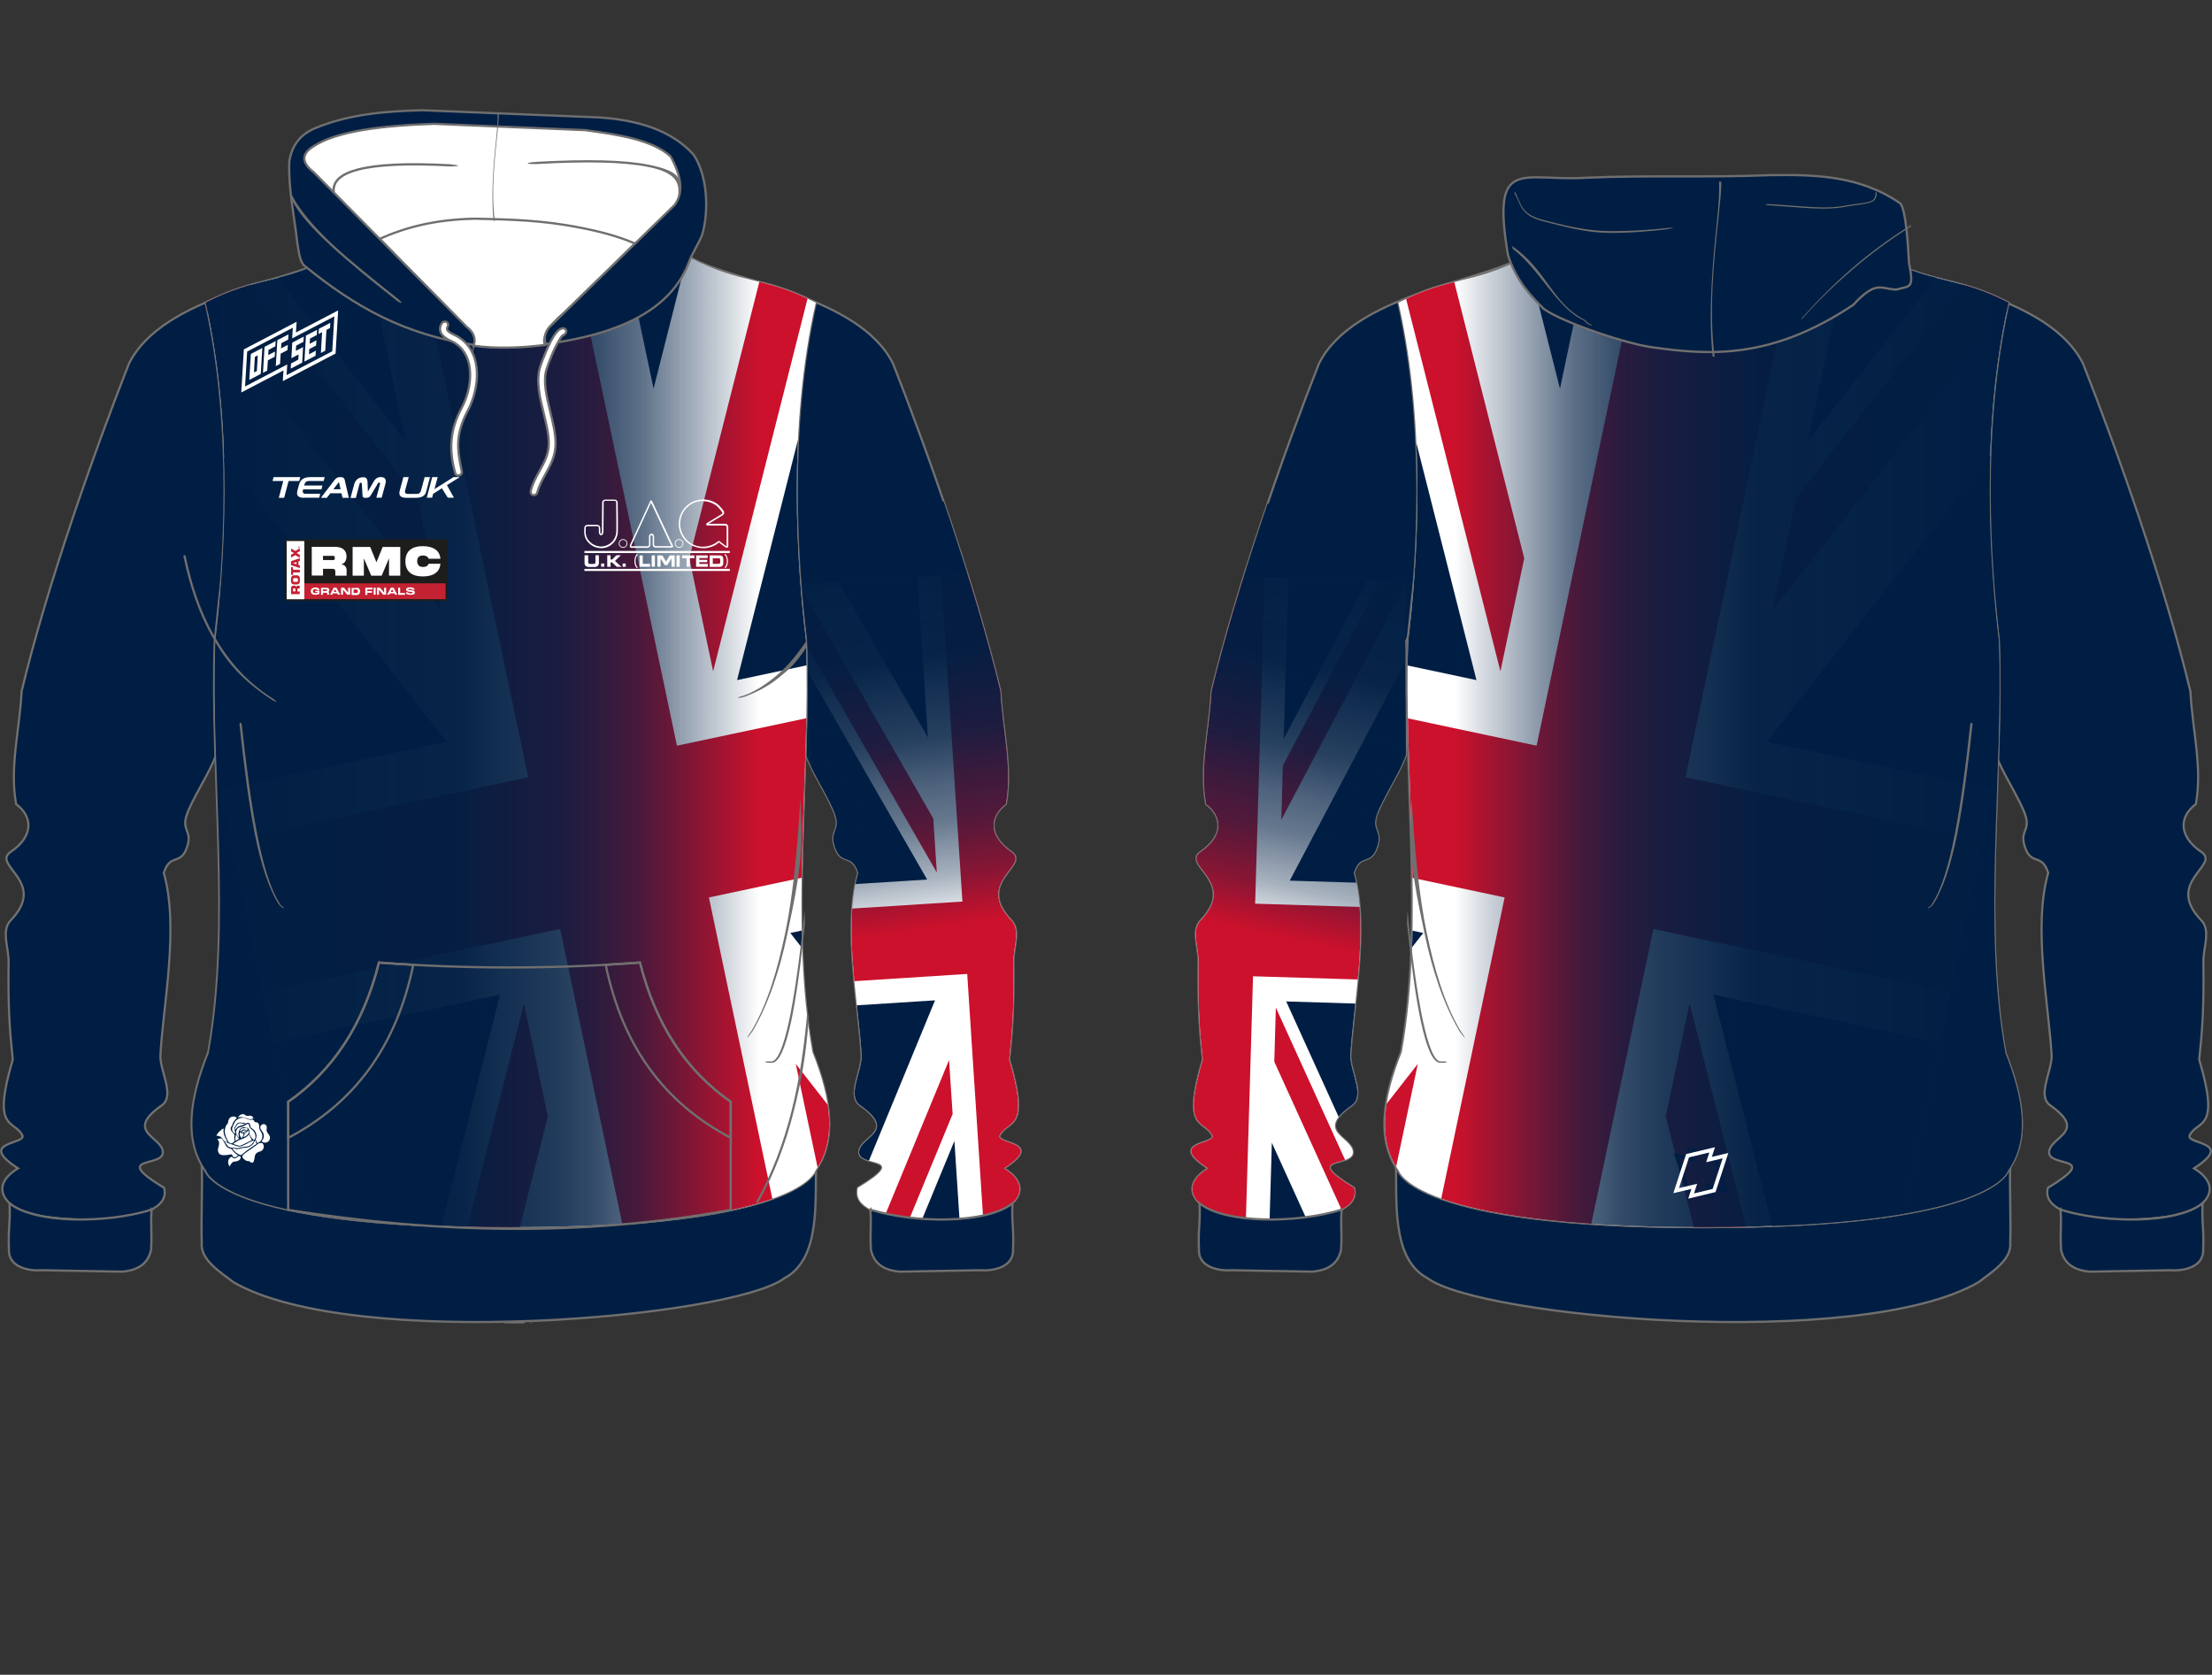 <svg viewBox="0 0 198.67 150.41" xmlns:xlink="http://www.w3.org/1999/xlink" xmlns="http://www.w3.org/2000/svg" id="Layer_1"><rect x="0" y="0" width="198.67" height="150.41" fill="#333333" stroke="none"/><defs><style>.cls-1,.cls-2,.cls-3,.cls-4,.cls-5,.cls-6,.cls-7{fill:none;}.cls-8,.cls-9,.cls-10,.cls-11{fill:#001e43;}.cls-12,.cls-9,.cls-4,.cls-10,.cls-13,.cls-11,.cls-14{fill-rule:evenodd;}.cls-12,.cls-15{fill:#706f6f;}.cls-9,.cls-2,.cls-3,.cls-4,.cls-5,.cls-10,.cls-13,.cls-7,.cls-16,.cls-14{stroke:#706f6f;}.cls-9,.cls-4,.cls-10,.cls-13,.cls-14{stroke-width:.2px;}.cls-9,.cls-4,.cls-13,.cls-11{stroke-miterlimit:22.93;}.cls-2{stroke-dasharray:.18 .18;}.cls-2,.cls-3,.cls-5,.cls-7,.cls-16{stroke-linejoin:round;}.cls-2,.cls-7{stroke-width:.09px;}.cls-17{fill:#c42133;}.cls-3,.cls-5{stroke-width:.71px;}.cls-18{fill:url(#linear-gradient-2);}.cls-19{fill:url(#linear-gradient);}.cls-20{fill:#1d1d1b;}.cls-21{clip-path:url(#clippath-1);}.cls-22{clip-path:url(#clippath-3);}.cls-23{clip-path:url(#clippath-2);}.cls-5{stroke-dasharray:.36 .18;}.cls-10,.cls-14{stroke-miterlimit:2.61;}.cls-24,.cls-13,.cls-16,.cls-14{fill:#fff;}.cls-6{clip-rule:evenodd;}.cls-11{stroke:#727271;stroke-width:.19px;}.cls-16{stroke-linecap:round;stroke-width:.18px;}.cls-25{fill:url(#Sfumatura_senza_nome_2);}.cls-26{clip-path:url(#clippath);}.cls-27{fill:#cc112c;}.cls-28{fill:url(#Sfumatura_senza_nome_2-2);}</style><clipPath id="clippath"><path d="M136.62,23.16c-3.72,2.13-15.09,3.36-18.16,9.5-3.12,7.93-7.36,19.92-9.64,29.43-.16,3.38-1.1,6.81-.49,10.13,1.45,1.07,1.65,2.83-.49,4.29-1.77,1.21,3.37,2.67-.01,6.16-.88.91-.12,2.54-.18,3.81-.05,4.27.11,6.11.38,8.68-1.93,6.48.11,5.36.85,6.79.44.86-4.18.53-.38,2.98-2.86,1.73-.83,3.73,1.34,4.1,1.78.68,12.7,1.24,11.78-2.35-4.86-2.94-.07-1.8-.11-3.2-.04-1.4-3.53-1.8-.11-4.2,1.2-.84-.08-2.93-.12-4.4.22-4.43,1.72-11.59.31-16.48.59-1.87,1.54-.55,2.12-2.42.43-1.37-.51-1.37-.08-2.73.43-1.37,2.22-4.09,2.65-5.46-.02-3.41-.04-6.82-.06-10.23,2.44-6.23,6.65-24.82,12.08-31.48-.86-.82-1.48-2.48-1.67-2.95Z" class="cls-6"></path></clipPath><linearGradient gradientUnits="userSpaceOnUse" gradientTransform="translate(781.75 -247.05)" y2="293.18" x2="-665.75" y1="331.02" x1="-665.75" id="Sfumatura_senza_nome_2"><stop stop-opacity="0" stop-color="#001e43" offset="0"></stop><stop stop-opacity=".34" stop-color="#001e43" offset=".12"></stop><stop stop-opacity=".6" stop-color="#001e43" offset=".25"></stop><stop stop-opacity=".7" stop-color="#001e43" offset=".34"></stop><stop stop-opacity=".85" stop-color="#001e43" offset=".45"></stop><stop stop-opacity=".97" stop-color="#001e43" offset=".64"></stop><stop stop-color="#001e43" offset="1"></stop></linearGradient><clipPath id="clippath-1"><path d="M62.05,23.16c3.72,2.13,15.09,3.36,18.16,9.5,3.12,7.93,7.36,19.92,9.64,29.43.16,3.38,1.1,6.81.49,10.13-1.45,1.07-1.65,2.83.49,4.29,1.77,1.21-3.37,2.67.01,6.16.88.91.12,2.54.18,3.81.05,4.27-.11,6.11-.38,8.68,1.93,6.48-.11,5.36-.85,6.79-.44.86,4.18.53.38,2.98,2.86,1.73.83,3.73-1.34,4.1-1.78.68-12.7,1.24-11.78-2.35,4.86-2.94.07-1.8.11-3.2.04-1.4,3.53-1.8.11-4.2-1.2-.84.08-2.93.12-4.4-.22-4.43-1.72-11.59-.31-16.48-.59-1.87-1.54-.55-2.12-2.42-.43-1.37.51-1.37.08-2.73-.43-1.37-2.22-4.09-2.65-5.46.02-3.41.04-6.82.06-10.23-2.44-6.23-6.65-24.82-12.08-31.48.86-.82,1.48-2.48,1.67-2.95Z" class="cls-6"></path></clipPath><linearGradient xlink:href="#Sfumatura_senza_nome_2" gradientTransform="translate(-2204.77 -93.84) scale(1 -1)" y2="-177.13" x2="2288.14" y1="-139.29" x1="2288.14" id="Sfumatura_senza_nome_2-2"></linearGradient><clipPath id="clippath-2"><path d="M180.1,94.49c-2.08-11.51-.15-25.04-.58-36.94-.81-6.77-1.68-19.1.88-30.37-4.69-2.4-6.58-1.61-11.27-4.01-7.81,0-13.47-.25-16.13-.36-2.66.11-8.32.36-16.13.36-4.69,2.4-6.58,1.61-11.27,4.01,2.56,11.28,1.7,23.6.88,30.37-.42,11.9,1.5,25.43-.58,36.94-1.67,4.17-2.21,7.9-.27,10.64,0,0,1.29,5.08,27.36,5.08s27.36-5.08,27.36-5.08c1.95-2.75,1.4-6.47-.27-10.64Z" class="cls-6"></path></clipPath><linearGradient gradientUnits="userSpaceOnUse" gradientTransform="translate(213.72)" y2="73.35" x2="-29.55" y1="73.35" x1="-83.08" id="linear-gradient"><stop stop-opacity="0" stop-color="#001e43" offset="0"></stop><stop stop-opacity=".2" stop-color="#001e43" offset=".06"></stop><stop stop-opacity=".64" stop-color="#001e43" offset=".2"></stop><stop stop-opacity=".8" stop-color="#001e43" offset=".28"></stop><stop stop-opacity=".87" stop-color="#001e43" offset=".34"></stop><stop stop-opacity=".97" stop-color="#001e43" offset=".5"></stop><stop stop-color="#001e43" offset=".93"></stop></linearGradient><clipPath id="clippath-3"><path d="M18.77,94.49c2.08-11.51.15-25.04.58-36.94.81-6.77,1.68-19.1-.88-30.37,4.69-2.4,6.58-1.61,11.27-4.01,7.81,0,13.47-.25,16.13-.36,2.66.11,8.32.36,16.13.36,4.69,2.4,6.58,1.61,11.27,4.01-2.56,11.28-1.7,23.6-.88,30.37.42,11.9-1.5,25.43.58,36.94,1.67,4.17,2.21,7.9.27,10.64,0,0-1.29,5.08-27.36,5.08s-27.36-5.08-27.36-5.08c-1.95-2.75-1.4-6.47.27-10.64Z" class="cls-6"></path></clipPath><linearGradient xlink:href="#linear-gradient" gradientTransform="translate(-2193.19 146.69) scale(1 -1)" y2="73.35" x2="2261.36" y1="73.35" x1="2207.82" id="linear-gradient-2"></linearGradient></defs><rect transform="translate(92.4 149.87) rotate(-180)" height="87.66" width="1.66" y="31.1" x="45.37" class="cls-16"></rect><line y2="118.42" x2="46.18" y1="118.6" x1="46.18" class="cls-3"></line><line y2="31.43" x2="46.18" y1="118.24" x1="46.18" class="cls-5"></line><line y2="31.16" x2="46.18" y1="31.34" x1="46.18" class="cls-3"></line><line y2="118.77" x2="44.76" y1="118.86" x1="44.76" class="cls-7"></line><line y2="31.34" x2="44.76" y1="118.59" x1="44.76" class="cls-2"></line><line y2="31.16" x2="44.76" y1="31.25" x1="44.76" class="cls-7"></line><line y2="118.77" x2="47.69" y1="118.86" x1="47.69" class="cls-7"></line><line y2="31.34" x2="47.69" y1="118.59" x1="47.69" class="cls-2"></line><line y2="31.16" x2="47.69" y1="31.25" x1="47.69" class="cls-7"></line><path d="M45.73,33.26c0-.48-.11-.65-.17-.76-.03-.05-.05-.09-.05-.13,0-.23.33-.71.69-.71h.18c.37,0,.71.48.71.71,0,.04-.02.08-.05.14-.07.12-.18.33-.18.75v.02h-1.12v-.02ZM46.99,32.49c.03-.05.05-.09.05-.12,0-.11-.08-.28-.21-.42-.14-.16-.31-.25-.45-.25h-.18c-.33,0-.64.46-.64.67,0,.04.02.07.05.11.07.11.18.28.18.75h1.02c0-.41.12-.62.19-.75Z" class="cls-24"></path><path d="M45.7,32.52h0s0-.08.02-.1c.01-.01.03-.02.06-.02h1.03s.04,0,.06.02c.02.02.02.05.02.09l-.08,1.43h-1.06s-.06-1.42-.06-1.42ZM46.84,32.52h0s0-.06,0-.07c0,0-.01,0-.02,0h-1.03s-.02,0-.02,0c0,0,0,.03,0,.05l.06,1.39h.96s.07-1.37.07-1.37Z" class="cls-24"></path><path d="M46.02,33.19c-.14-.1-.16-.23-.16-.51v-.02h.86v.02c0,.29-.06.41-.16.51h0s-.53,0-.53,0h0ZM46.68,32.7h-.76c0,.26.02.37.13.45h.49c.09-.09.14-.19.14-.45Z" class="cls-24"></path><path d="M46.01,32.16h0v-.51c0-.11.03-.16.18-.16h.22c.16,0,.18.05.18.16v.5h0s-.05.03-.07.03c-.04,0-.06-.02-.06-.03h0v-.5q0-.06-.05-.06h-.2c-.05,0-.05,0-.05.04v.51s0,0,0,0c0,0-.03.02-.06.03,0,0,0,0,0,0-.02,0-.05,0-.07-.03ZM46.1,31.65c0-.06.03-.08.11-.08h.2c.09,0,.1.04.1.1v.47s.01,0,.02,0c0,0,.01,0,.02,0v-.48c0-.1-.01-.12-.13-.12h-.22c-.12,0-.13.02-.13.12v.48s.02,0,.02,0c0,0,.01,0,.02,0v-.49Z" class="cls-24"></path><path d="M46.07,32.83s.01.01.03.01h.39s.03,0,.03-.01v-.33s-.01-.01-.03-.01h-.39s-.03,0-.03.01v.33Z" class="cls-24"></path><path d="M46.07,32.83v-.33s.01-.02.04-.02h.39s.04,0,.04.02v.33s-.01.02-.04.02h-.39s-.04,0-.04-.02ZM46.1,32.5s-.02,0-.02,0v.33s0,0,.02,0h.39s.02,0,.02,0v-.33s0,0-.02,0h-.39Z" class="cls-24"></path><path d="M46.12,32.67v-.48l.03-.03v-.46s.01-.07.08-.07h.14c.07,0,.07.04.07.09v.44s.03.03.03.03v.48c0,.07,0,.1-.1.1h-.14c-.09,0-.1-.03-.11-.1ZM46.39,32.17v-.46s0-.04,0-.04c0,0,0,0-.02,0h-.14s-.03,0-.03,0h0s0,0,0,.02v.47s-.03.03-.03.03v.47q0,.06.06.06h.14s.05,0,.05-.06v-.47s-.03-.03-.03-.03Z" class="cls-24"></path><path d="M45.89,32.74v-.5s.01-.03.03-.03h.16s.03.01.03.03v.5s-.01.03-.03.03h-.16s-.03-.01-.03-.03ZM46.07,32.25h-.13s0,.48,0,.48h.13s0-.48,0-.48Z" class="cls-24"></path><path d="M45.89,32.74v-.5s.01-.03.03-.03h.16s.03.01.03.03v.5s-.01.03-.03.03h-.16s-.03-.01-.03-.03ZM46.07,32.25h-.13s0,.48,0,.48h.13s0-.48,0-.48Z" class="cls-24"></path><path d="M46.47,32.74v-.5s.01-.03.03-.03h.16s.03.01.03.03v.5s-.01.03-.03.03h-.16s-.03-.01-.03-.03ZM46.65,32.25h-.12v.48s.12,0,.12,0v-.48Z" class="cls-24"></path><path d="M46.9,33.25s-.02-.04-.04-.04h-1.11s-.04.02-.04.05v.02c0,.24-.02.44-.04.62-.06.3-.2.61-.2.84.08.22.51.8.82.79h.04c.32-.01.74-.57.82-.79,0-.23-.14-.54-.2-.84-.02-.18-.05-.38-.04-.63h0Z" class="cls-24"></path><path d="M45.45,34.73h0c0-.15.05-.32.11-.5.03-.11.07-.23.09-.35v-.03c.02-.17.05-.36.04-.59h0s0-.05.02-.06c0,0,.02-.01.04-.01h1.11s.05.02.05.05h0c-.01.23.01.4.03.57,0,.03,0,.05,0,.07.02.12.06.24.1.35.05.18.11.35.11.49h0c-.08.23-.5.79-.83.8h-.04s0,0,0,0c-.32,0-.74-.59-.82-.8ZM46.32,35.51c.32-.01.73-.56.81-.78,0-.14-.05-.3-.11-.48-.03-.12-.07-.24-.1-.35,0-.02,0-.05,0-.07-.02-.17-.04-.34-.03-.56h0s-.01-.04-.03-.04h-1.11s-.02,0-.02,0c0,0-.01.02-.01.03v.02c0,.23-.02.42-.04.59v.03c-.03.12-.06.24-.1.35-.05.18-.11.35-.11.49.09.24.5.78.8.78h0s.04,0,.04,0Z" class="cls-15"></path><path d="M168.93,23.16c3.72,2.13,15.09,3.36,18.16,9.5,3.12,7.93,7.36,19.92,9.64,29.43.16,3.38,1.1,6.81.49,10.13-1.45,1.07-1.65,2.83.49,4.29,1.77,1.21-3.37,2.67.01,6.16.88.91.12,2.54.18,3.81.05,4.27-.11,6.11-.38,8.68,1.93,6.48-.11,5.36-.85,6.79-.44.86,4.18.53.38,2.98,2.86,1.73.83,3.73-1.34,4.1-1.78.68-12.7,1.24-11.78-2.35,4.86-2.94.07-1.8.11-3.2.04-1.4,3.53-1.8.11-4.2-1.2-.84.08-2.93.12-4.4-.22-4.43-1.72-11.59-.31-16.48-.59-1.87-1.54-.55-2.12-2.42-.43-1.37.51-1.37.08-2.73-.43-1.37-2.22-4.09-2.65-5.46.02-3.41.04-6.82.06-10.23-2.44-6.23-6.65-24.82-12.08-31.48.86-.82,1.48-2.48,1.67-2.95Z" class="cls-11"></path><path d="M185.07,108.63c.09,1.83-.05,1.77.04,3.6.33,1.63,1.73,1.89,2.57,1.98l7.19-.13c1.19.09,3.09-.23,3.01-1.91.07-2.13-.13-1.97-.06-4.09-2.37,1.85-8.77,1.8-12.76.56Z" class="cls-9"></path><path d="M136.62,23.16c-3.72,2.13-15.09,3.36-18.16,9.5-3.12,7.93-7.36,19.92-9.64,29.43-.16,3.38-1.1,6.81-.49,10.13,1.45,1.07,1.65,2.83-.49,4.29-1.77,1.21,3.37,2.67-.01,6.16-.88.91-.12,2.54-.18,3.81-.05,4.27.11,6.11.38,8.68-1.93,6.48.11,5.36.85,6.79.44.86-4.18.53-.38,2.98-2.86,1.73-.83,3.73,1.34,4.1,1.78.68,12.7,1.24,11.78-2.35-4.86-2.94-.07-1.8-.11-3.2-.04-1.4-3.53-1.8-.11-4.2,1.2-.84-.08-2.93-.12-4.4.22-4.43,1.72-11.59.31-16.48.59-1.87,1.54-.55,2.12-2.42.43-1.37-.51-1.37-.08-2.73.43-1.37,2.22-4.09,2.65-5.46-.02-3.41-.04-6.82-.06-10.23,2.44-6.23,6.65-24.82,12.08-31.48-.86-.82-1.48-2.48-1.67-2.95Z" class="cls-11"></path><g class="cls-26"><polygon points="126.37 52.24 124.47 117.39 92.51 116.41 94.41 51.25 126.37 52.24" class="cls-24"></polygon><polyline points="107.2 51.65 106.34 80.97 93.56 80.57 93.37 87.09 106.15 87.48 105.29 116.8 111.68 117 112.54 87.68 125.32 88.07 125.51 81.56 112.73 81.16 113.59 51.84" class="cls-27"></polyline><path d="M115.08,73.63l.14-4.86,8.76-16.61,2.38.07M103.8,95.02l-.14,4.86-8.76,16.61-2.38-.07,11.29-21.39ZM114.45,95.35l.14-4.86,10.02,22.05-.14,4.86-10.02-22.05ZM104.43,73.3l-.14,4.86-10.02-22.05.14-4.86,10.02,22.05Z" class="cls-27"></path><path d="M113.81,117.06l7.08.22-6.66-14.65M115.72,51.91l7.08.22-7.5,14.22.42-14.43ZM103.16,116.74l-7.08-.22,7.5-14.22-.42,14.43ZM105.07,51.58l-7.08-.22,6.66,14.65.42-14.43ZM125.26,90.24l-9.74-.3,9.16,20.16.58-19.86ZM125.58,79.39l-9.74-.3,10.32-19.56-.58,19.86ZM93.3,89.26l9.74.3-10.32,19.56.58-19.86ZM93.62,78.4l9.74.3-9.16-20.16-.58,19.86Z" class="cls-8"></path><polygon points="126.37 52.24 124.47 117.39 92.51 116.41 94.41 51.25 126.37 52.24" class="cls-1"></polygon><rect transform="translate(16.3 -22.97) rotate(12.16)" height="37.84" width="24.48" y="46.13" x="103.76" class="cls-25"></rect></g><path d="M120.49,108.63c-.09,1.83.05,1.77-.04,3.6-.33,1.63-1.73,1.89-2.57,1.98l-7.19-.13c-1.19.09-3.09-.23-3.01-1.91-.07-2.13.13-1.97.06-4.09,2.37,1.85,8.77,1.8,12.76.56Z" class="cls-9"></path><path d="M29.74,23.16c-3.72,2.13-15.09,3.36-18.16,9.5-3.12,7.93-7.36,19.92-9.64,29.43-.16,3.38-1.1,6.81-.49,10.13,1.45,1.07,1.65,2.83-.49,4.29-1.77,1.21,3.37,2.67-.01,6.16-.88.91-.12,2.54-.18,3.81-.05,4.27.11,6.11.38,8.68-1.93,6.48.11,5.36.85,6.79.44.86-4.18.53-.38,2.98-2.86,1.73-.83,3.73,1.34,4.1,1.78.68,12.7,1.24,11.78-2.35-4.86-2.94-.07-1.8-.11-3.2-.04-1.4-3.53-1.8-.11-4.2,1.2-.84-.08-2.93-.12-4.4.22-4.43,1.72-11.59.31-16.48.59-1.87,1.54-.55,2.12-2.42.43-1.37-.51-1.37-.08-2.73.43-1.37,2.22-4.09,2.65-5.46-.02-3.41-.04-6.82-.06-10.23,2.44-6.23,6.65-24.82,12.08-31.48-.86-.82-1.48-2.48-1.67-2.95Z" class="cls-11"></path><path d="M13.61,108.63c-.09,1.83.05,1.77-.04,3.6-.33,1.63-1.73,1.89-2.57,1.98l-7.19-.13c-1.19.09-3.09-.23-3.01-1.91-.07-2.13.13-1.97.06-4.09,2.37,1.85,8.77,1.8,12.76.56Z" class="cls-9"></path><path d="M62.05,23.16c3.72,2.13,15.09,3.36,18.16,9.5,3.12,7.93,7.36,19.92,9.64,29.43.16,3.38,1.1,6.81.49,10.13-1.45,1.07-1.65,2.83.49,4.29,1.77,1.21-3.37,2.67.01,6.16.88.91.12,2.54.18,3.81.05,4.27-.11,6.11-.38,8.68,1.93,6.48-.11,5.36-.85,6.79-.44.86,4.18.53.38,2.98,2.86,1.73.83,3.73-1.34,4.1-1.78.68-12.7,1.24-11.78-2.35,4.86-2.94.07-1.8.11-3.2.04-1.4,3.53-1.8.11-4.2-1.2-.84.08-2.93.12-4.4-.22-4.43-1.72-11.59-.31-16.48-.59-1.87-1.54-.55-2.12-2.42-.43-1.37.51-1.37.08-2.73-.43-1.37-2.22-4.09-2.65-5.46.02-3.41.04-6.82.06-10.23-2.44-6.23-6.65-24.82-12.08-31.48.86-.82,1.48-2.48,1.67-2.95Z" class="cls-11"></path><g class="cls-21"><polygon points="103.67 50.47 107.93 115.52 76.02 117.56 71.76 52.51 103.67 50.47" class="cls-24"></polygon><polyline points="84.52 51.7 86.44 80.97 73.68 81.78 74.1 88.29 86.87 87.47 88.78 116.74 95.17 116.33 93.25 87.06 106.01 86.25 105.59 79.74 92.82 80.56 90.91 51.29" class="cls-27"></polyline><path d="M94.45,72.83l-.32-4.85,7.16-17.36,2.38-.15M85.24,95.2l.32,4.85-7.16,17.36-2.38.15,9.22-22.36ZM95.87,94.51l-.32-4.85,12.06,21,.32,4.85-12.06-21ZM83.82,73.51l.32,4.85-12.06-21-.32-4.85,12.06,21Z" class="cls-27"></path><path d="M97.29,116.2l7.07-.45-8.01-13.96M93.03,51.15l7.07-.45-6.13,14.86-.94-14.41ZM86.66,116.88l-7.07.45,6.13-14.86.94,14.41ZM82.4,51.83l-7.07.45,8.01,13.96-.94-14.41ZM106.15,88.41l-9.73.62,11.03,19.21-1.3-19.83ZM105.44,77.57l-9.73.62,8.43-20.45,1.3,19.83ZM74.25,90.46l9.73-.62-8.43,20.45-1.3-19.83ZM73.54,79.61l9.73-.62-11.03-19.21,1.3,19.83Z" class="cls-8"></path><polygon points="103.67 50.47 107.93 115.52 76.02 117.56 71.76 52.51 103.67 50.47" class="cls-1"></polygon><rect transform="translate(175.19 115.95) rotate(171.66)" height="37.84" width="24.48" y="45.44" x="71.13" class="cls-28"></rect></g><path d="M78.18,108.63c.09,1.83-.05,1.77.04,3.6.33,1.63,1.73,1.89,2.57,1.98l7.19-.13c1.19.09,3.09-.23,3.01-1.91.07-2.13-.13-1.97-.06-4.09-2.37,1.85-8.77,1.8-12.76.56Z" class="cls-9"></path><path d="M125.36,104.22c.16,3.24-.53,8.79,2.86,10.58,4.71,3.52,38.79,6.57,49.49.35,1.07-.84,3-1.98,2.84-3.55.07-2.13-.07-4.83,0-6.96l-55.2-.42Z" class="cls-9"></path><path d="M152.94,22.8c-2.66.11-5.54.36-13.36.36-9.13,9.95-11.28,15.62-13.16,34.39-.42,11.9,1.5,25.43-.58,36.94-1.67,4.17-2.21,7.9-.27,10.64,0,0,1.29,5.08,27.36,5.08h.06c26.07,0,27.36-5.08,27.36-5.08,1.95-2.75,1.4-6.47-.27-10.64-2.08-11.51-.15-25.04-.58-36.94-1.88-18.77-4.03-24.43-13.16-34.39-7.81,0-10.7-.25-13.36-.36h-.06Z" class="cls-14"></path><path d="M180.1,94.49c-2.08-11.51-.15-25.04-.58-36.94-.81-6.77-1.68-19.1.88-30.37-4.69-2.4-6.58-1.61-11.27-4.01-7.81,0-13.47-.25-16.13-.36-2.66.11-8.32.36-16.13.36-4.69,2.4-6.58,1.61-11.27,4.01,2.56,11.28,1.7,23.6.88,30.37-.42,11.9,1.5,25.43-.58,36.94-1.67,4.17-2.21,7.9-.27,10.64,0,0,1.29,5.08,27.36,5.08s27.36-5.08,27.36-5.08c1.95-2.75,1.4-6.47-.27-10.64Z" class="cls-10"></path><g class="cls-23"><polygon points="191 14.18 162.31 150.41 95.5 136.23 124.2 0 191 14.18" class="cls-24"></polygon><polyline points="150.92 5.67 138.01 66.97 111.29 61.3 108.42 74.93 135.14 80.6 122.23 141.9 135.59 144.74 148.5 83.43 175.22 89.1 178.09 75.48 151.37 69.81 164.28 8.51" class="cls-27"></polyline><path d="M159.17,54.86l2.14-10.15,24.71-31.59,4.98,1.06M127.34,95.55l-2.14,10.15-24.71,31.59-4.98-1.06,31.83-40.68ZM149.61,100.27l2.14-10.15,12.7,50.14-2.14,10.15-12.7-50.14ZM136.9,50.14l-2.14,10.15-12.7-50.14,2.14-10.15,12.7,50.14Z" class="cls-27"></path><path d="M140.04,145.68l14.8,3.14-8.44-33.32M168.74,9.45l14.8,3.14-21.16,27.04,6.36-30.18ZM117.77,140.96l-14.8-3.14,21.16-27.04-6.36,30.18ZM146.47,4.73l-14.8-3.14,8.44,33.32,6.36-30.18ZM174.26,93.64l-20.37-4.32,11.62,45.85,8.75-41.53ZM179.05,70.94l-20.37-4.32,29.11-37.21-8.75,41.53ZM107.46,79.47l20.37,4.32-29.11,37.21,8.75-41.53ZM112.24,56.76l20.37,4.32-11.62-45.85-8.75,41.53Z" class="cls-8"></path><polygon points="191 14.18 162.31 150.41 95.5 136.23 124.2 0 191 14.18" class="cls-1"></polygon><rect height="141.37" width="53.53" y="2.66" x="130.64" class="cls-19"></rect></g><path d="M177.16,65.07c-.39,3.63-.82,7.01-1.37,9.8-.55,2.8-1.3,5-2.13,6.3-.35.49-.71.45-.37.26.1-.05.19-.17.29-.35.82-1.28,1.47-3.48,2.01-6.26.54-2.79.98-6.16,1.37-9.79.03-.16.22-.16.2.02Z" class="cls-12"></path><path d="M126.79,71.76c.22,4.01.64,8.59,1.34,11.96.7,3.36,1.59,6.36,2.99,8.78.65.91.54.92-.07.07-1.41-2.44-2.42-5.43-3.12-8.81-.61-2.95-1.36-6.19-1.23-9.65l.09-2.35Z" class="cls-12"></path><path d="M129.35,95.45c-.66-.01-1.23-1.36-1.74-3.73-.45-2.11-.86-5.08-1.24-8.76l.04-1.22c.41,4.21.9,7.62,1.39,9.94.49,2.27,1.02,3.61,1.57,3.65.77-.05.81.13-.03.12Z" class="cls-12"></path><path d="M73.31,104.22c-.16,3.24.53,8.79-2.86,10.58-4.71,3.52-38.79,6.57-49.49.35-1.07-.84-3-1.98-2.84-3.55-.07-2.13.07-4.83,0-6.96l55.2-.42Z" class="cls-9"></path><path d="M45.81,22.8c-2.66.11-5.54.36-13.36.36-9.13,9.95-11.28,15.62-13.16,34.39-.42,11.9,1.5,25.43-.58,36.94-1.67,4.17-2.21,7.9-.27,10.64,0,0,1.29,5.08,27.36,5.08h.06c26.07,0,27.36-5.08,27.36-5.08,1.95-2.75,1.4-6.47-.27-10.64-2.08-11.51-.15-25.04-.58-36.94-1.88-18.77-4.03-24.43-13.16-34.39-7.81,0-10.7-.25-13.36-.36h-.06Z" class="cls-14"></path><path d="M18.77,94.49c2.08-11.51.15-25.04.58-36.94.81-6.77,1.68-19.1-.88-30.37,4.69-2.4,6.58-1.61,11.27-4.01,7.81,0,13.47-.25,16.13-.36,2.66.11,8.32.36,16.13.36,4.69,2.4,6.58,1.61,11.27,4.01-2.56,11.28-1.7,23.6-.88,30.37.42,11.9-1.5,25.43.58,36.94,1.67,4.17,2.21,7.9.27,10.64,0,0-1.29,5.08-27.36,5.08s-27.36-5.08-27.36-5.08c-1.95-2.75-1.4-6.47.27-10.64Z" class="cls-10"></path><g class="cls-22"><polygon points="7.8 14.18 36.5 150.41 103.3 136.23 74.61 0 7.8 14.18" class="cls-24"></polygon><polyline points="47.89 5.67 60.8 66.97 87.52 61.3 90.39 74.93 63.67 80.6 76.58 141.9 63.22 144.74 50.31 83.43 23.59 89.1 20.72 75.48 47.44 69.81 34.53 8.51" class="cls-27"></polyline><path d="M7.8,14.18l4.98-1.06,24.71,31.59,2.14,10.15M103.3,136.23l-4.98,1.06-24.71-31.59-2.14-10.15,31.83,40.68ZM36.5,150.41l-2.14-10.15,12.7-50.14,2.14,10.15-12.7,50.14ZM74.61,0l2.14,10.15-12.7,50.14-2.14-10.15L74.61,0Z" class="cls-27"></path><path d="M52.41,115.5l-8.44,33.32,14.8-3.14M36.43,39.63L15.27,12.59l14.8-3.14,6.36,30.18ZM74.68,110.78l21.16,27.04-14.8,3.14-6.36-30.18ZM58.7,34.9L67.14,1.59l-14.8,3.14,6.36,30.18ZM33.29,135.18l11.62-45.85-20.37,4.32,8.75,41.53ZM11.01,29.41l29.11,37.21-20.37,4.32L11.01,29.41ZM100.09,121l-29.11-37.21,20.37-4.32,8.75,41.53ZM77.82,15.23l-11.62,45.85,20.37-4.32-8.75-41.53Z" class="cls-8"></path><polygon points="7.8 14.18 36.5 150.41 103.3 136.23 74.61 0 7.8 14.18" class="cls-1"></polygon><rect transform="translate(82.81 146.69) rotate(-180)" height="141.37" width="53.53" y="2.66" x="14.64" class="cls-18"></rect></g><path d="M72.4,58.18c-.98,1.47-1.54,1.95-2.51,2.73-.97.79-2.09,1.32-3.04,1.67-.76.21-.75.05-.04-.11.93-.34,1.82-.89,2.77-1.66.95-.77,1.88-1.8,2.84-3.25,0,.21-.01.42-.02.63Z" class="cls-12"></path><path d="M21.51,65.07c.39,3.63.82,7.01,1.37,9.8.55,2.8,1.3,5,2.13,6.3.35.49.71.45.37.26-.1-.05-.19-.17-.29-.35-.82-1.28-1.47-3.48-2.01-6.26-.54-2.79-.98-6.16-1.37-9.79-.03-.16-.22-.16-.2.02Z" class="cls-12"></path><path d="M72.53,90.57c-.25,3.12-.72,6.39-1.45,9.26-.73,2.87-1.75,5.6-3.18,8.12.06.03.12.07.17.1,1.44-2.54,2.47-5.28,3.2-8.17.73-2.89,1.12-5.15,1.36-8.28,0-.21-.09-.66-.11-1.03Z" class="cls-12"></path><path d="M71.88,71.76c-.22,4.01-.64,8.59-1.34,11.96-.7,3.36-1.59,6.36-2.99,8.78-.65.91-.54.92.07.07,1.41-2.44,2.42-5.43,3.12-8.81.61-2.95,1.36-6.19,1.23-9.65l-.09-2.35Z" class="cls-12"></path><path d="M24.33,62.79c-2.68-1.77-4.03-3.41-5.27-5.6-1.24-2.18-2.05-4.65-2.6-7.29.07-.01.13-.03.2-.04.54,2.63,1.34,5.07,2.57,7.23,1.23,2.16,2.8,4.06,5.2,5.6.63.4.41.44-.1.1Z" class="cls-12"></path><path d="M69.32,95.45c.66-.01,1.23-1.36,1.74-3.73.45-2.11.86-5.08,1.24-8.76l-.04-1.22c-.41,4.21-.9,7.62-1.39,9.94-.49,2.27-1.02,3.61-1.57,3.65-.77-.05-.81.13.03.12Z" class="cls-12"></path><path d="M138.51,27.61c-.71-.76-2.3-2.21-3.08-4.74-1.48-8.94,1.23-6.54,7.08-6.91,5.49-.24,10.99,0,16.48-.23,3.94-.05,8.02,0,11.69,2.54.5.63.68,3.58.78,5.37.48,2.37.07,2.01-1.15,2.37-1.38-.05-1.79-.88-3.87,1.38-7.31,4.86-12.79,4.56-18.17,3.78-2.59-.37-8.83-2.58-9.76-3.57Z" class="cls-9"></path><path d="M149.66,20.6c-1.57.17-3.68.38-5.67.3-1.9-.08-3.77-.63-5.25-.99-2.23-.54-2.09-1.51-2.72-2.55-.01-.02,0,0-.02-.03.03-.02.04-.06.07-.08.59,1.02.44,2.01,2.69,2.55,1.2.29,3.11.84,5.22.94,1.85.08,4.6-.12,5.68-.25s.46.05,0,.1Z" class="cls-12"></path><path d="M142.65,29.12c-.16-.08-.26-.27-.46-.38-2.29-1.01-3.93-4.59-6.31-6.38-.03-.09-.06-.18-.09-.27,3.08,2.07,3.62,5.14,6.46,6.59.2.1.3.29.47.38.32.17.38.28-.07.07Z" class="cls-12"></path><path d="M171.66,20.32s0,0-.03.02c-1.9,1.19-3.64,2.48-5.24,3.86-1.62,1.39-3.13,2.84-4.5,4.4-.12.13-.16.15-.04-.04,1.37-1.55,2.85-3.04,4.47-4.44,1.62-1.4,3.39-2.71,5.32-3.91.02.03,0,.08.01.11Z" class="cls-12"></path><path d="M168.55,17.27c.06,1.14-.9.94-2.81,1.3-1.88.35-3.72.07-6.92-.14-.32-.02-.33-.11,0-.1,3.2.17,5.02.5,6.9.14,1.85-.35,2.78-.11,2.73-1.2.03,0,.07,0,.1,0Z" class="cls-12"></path><path d="M57.48,86.45c-8.02.6-15.82.57-23.45,0-1.38,5.51-4.09,9.68-8.15,12.5v9.71c13.19,2.09,26.43,2.45,39.75,0v-9.71c-4.06-2.83-6.77-7-8.15-12.5Z" class="cls-4"></path><path d="M34.04,86.45c1.4.1,1.44.1,3.08.2-1.53,7.33-5.24,12.38-11.23,15.54v-3.24c4.06-2.83,6.77-7,8.15-12.5Z" class="cls-4"></path><path d="M57.48,86.45c-1.63.11-2.29.15-3.08.2,1.53,7.33,5.24,12.38,11.23,15.54v-3.24c-4.06-2.83-6.77-7-8.15-12.5Z" class="cls-4"></path><path d="M63.38,18.34c-.48,1.51-1.22,2.62-2.05,3.57-.84.95-1.86,1.72-3.11,2.46-.64.36-1.17.46-.1-.17,1.23-.73,2.24-1.48,3.06-2.42.82-.94,1.72-2.36,2.19-3.85.02.15.03.35,0,.41Z" class="cls-12"></path><path d="M56.96,21.9c-.85-.37-1.8-.68-2.82-.94-1.05-.27-2.17-.5-3.35-.69h0c-2.8-.45-5.24-.5-7.26-.55-.31,0-.61-.01-.89-.02-1.78.03-3.32.23-4.72.54-1.37.31-2.59.73-3.75,1.24l7.59,7.8c.31.17.52.45.65.74.15.34.2.72.15.99,1.03.13,2.07.18,3.13.16,1.05-.02,2.11-.1,3.17-.23-.11-.34-.02-.78.27-1.27.29-.49.78-1.03,1.47-1.59l6.35-6.18h0ZM54.16,20.86c1.05.27,2.03.59,2.91.98l.07.03-.05.05-6.4,6.24h0c-.68.55-1.17,1.09-1.45,1.57-.29.49-.37.92-.24,1.24l.03.06h-.07c-1.09.14-2.17.23-3.25.25-1.07.02-2.14-.03-3.19-.17h-.06s.01-.06.01-.06c.06-.26.02-.64-.13-.98-.13-.28-.33-.54-.62-.7h-.01s-7.64-7.87-7.64-7.87l-.05-.05.07-.03c1.18-.52,2.43-.96,3.84-1.28,1.4-.31,2.95-.51,4.74-.54h0c.29,0,.58.02.89.02,2.02.05,4.46.1,7.27.55h0c1.17.2,2.3.42,3.35.7Z" class="cls-12"></path><polygon points="27.47 16.26 26.57 14.19 28.59 11.87 37.41 10.51 53.44 11.12 59.14 12.69 61.82 14.7 62.01 17.91 57.24 22.71 34.39 22.8 27.47 16.26" class="cls-13"></polygon><path d="M57.05,21.88c-1.74-.77-3.9-1.28-6.25-1.67-3.23-.51-5.98-.51-8.15-.57-3.56.07-6.2.77-8.55,1.81l7.64,7.86c.66.36.89,1.26.77,1.74,2.1.28,4.25.2,6.43-.07-.28-.65.3-1.73,1.71-2.87l6.4-6.24Z" class="cls-13"></path><path d="M42.57,30.98c.19-.66-.11-1.21-.65-1.62-4.58-4.63-9.15-9.25-13.73-13.88-1.14-.88-1.14-1.67,0-2.36,2-1.31,5.94-1.84,10.8-2,4.53.19,9.06.38,13.59.57,2.94.4,6.02.86,7.65,2.36.96,1.75,1.2,3.24.36,4.36-3.67,3.58-7.34,7.15-11.01,10.73-.57.48-.76,1.07-.58,1.76,7.71-1.02,11.51-3.68,12.88-7.37.33-.86.94-1.78,1.19-2.46.63-2.18.46-5.33-.77-7.17-1.97-2.21-5.09-3.16-8.65-3.36-5.25-.21-10.49-.43-15.73-.64-3.24.09-6.46.33-9.51,1.57-1.54.61-2.23,1.7-2.43,3.08-.07,2.6.43,4.66.74,7.39.1.48.17,1.67.73,2.01,4.41,3.59,8.92,6.14,15.12,7.02Z" class="cls-9"></path><path d="M26.09,17.19c.54,1.4,2.17,3.26,3.78,4.76,1.62,1.5,3.64,3.12,5.9,4.91.42.35.37.5-.12.16-2.27-1.79-4.29-3.42-5.91-4.92-1.63-1.51-2.92-2.9-3.57-4.22l-.07-.68Z" class="cls-12"></path><path d="M29.86,17.1c-.02-.9.71-1.57,2.26-1.97,1.71-.45,4.45-.59,8.31-.38.94.11.98.18-.01.2-3.84-.2-6.56-.07-8.25.38-1.58.41-2.24,1.09-2.08,2.01l-.23-.23Z" class="cls-12"></path><path d="M48.29,14.53c4.47-.25,7.77-.17,9.9.25,1.52.3,2.63.7,2.81,1.42.1.38.09.89,0,1.24l-.07.22v-.55c0-1.04-.72-1.73-2.78-2.13-2.11-.42-5.4-.5-9.85-.25-1.28.04-1.12-.14-.01-.2Z" class="cls-12"></path><path d="M40.2,29.34c-.08.14-.06.25,0,.34.11.14.32.26.53.36.09.04.16.07.23.11,1.13.6,1.69,1.65,1.84,2.83.14,1.14-.11,2.4-.58,3.48-.07.15-.14.3-.21.43-.5.95-.77,1.79-.84,2.64-.07.86.07,1.74.3,2.79.09.39-.47.56-.59.15-.31-1.1-.4-2.05-.32-2.98.08-.94.37-1.85.91-2.87.07-.13.14-.27.19-.39.44-.98.66-2.13.53-3.16-.12-.99-.58-1.87-1.52-2.37-.07-.04-.13-.07-.19-.09-.29-.13-.58-.3-.76-.54-.22-.28-.29-.62-.05-1.02.26-.37.76-.07.52.31Z" class="cls-13"></path><path d="M50.53,30.15c-.1.05-.17.19-.25.32-.51.77-1.05,2.23-1.19,2.68h0s0,0,0,0h0c-.34,1.08,0,2.46.33,3.83.24.98.48,1.95.48,2.84,0,1.13-.46,1.95-.91,2.77-.29.52-.58,1.05-.73,1.64-.14.41-.69.27-.59-.15.17-.67.48-1.23.79-1.79.42-.75.83-1.5.83-2.48,0-.82-.23-1.76-.46-2.7-.35-1.45-.71-2.91-.32-4.15h0s0,0,0,0h0c.15-.47.72-2,1.26-2.83.12-.18.23-.32.35-.43.15-.14.36-.25.52-.21.27.06.35.44-.11.65Z" class="cls-13"></path><path d="M154.59,16.3c.05.6-.12,2.04-.28,3.59-.35,3.22-.86,8-.31,12.14h-.18c-.43-4.12.05-8.92.39-12.15.17-1.54.23-2.98.18-3.57h.2Z" class="cls-12"></path><path d="M44.8,10.2c.03.37-.07,1.25-.17,2.2-.21,1.98-.53,4.9-.19,7.44h-.11c-.26-2.52.03-5.47.24-7.45.1-.95.14-1.83.11-2.19h.12Z" class="cls-12"></path><path d="M21.67,35.25l.23-3.87,4.74-2.48-.06.96,3.79-1.98-.23,3.87-4.74,2.48.06-.96-3.79,1.98ZM22.2,31.57l-.19,3.14,3.79-1.98-.06.96,4.1-2.14.19-3.14-3.79,1.98.06-.96-4.1,2.14Z" class="cls-24"></path><path d="M22.53,31.79l1.03-.54-.14,2.33-1.03.54.14-2.33ZM23.07,33.32l.08-1.4-.26.13-.08,1.4.26-.13Z" class="cls-24"></path><path d="M24.01,33.28l-.39.2.14-2.33,1-.52-.03.47-.61.32-.03.47.61-.32-.03.47-.61.32-.06.93Z" class="cls-24"></path><path d="M25.16,32.68l-.39.2.14-2.33,1-.52-.03.47-.61.32-.03.47.61-.32-.03.47-.61.32-.06.93Z" class="cls-24"></path><path d="M26.14,32.64l.65-.34.03-.47-.65.34.08-1.4,1.03-.54-.03.47-.65.34-.03.47.65-.34-.08,1.4-1.03.54.03-.47Z" class="cls-24"></path><path d="M28.37,31.48l-.03.47-1,.52.14-2.33,1-.52-.03.47-.61.32-.03.47.61-.32-.03.47-.61.32-.03.47.61-.32Z" class="cls-24"></path><path d="M28.64,29.53l1.03-.54-.03.47-.32.17-.11,1.87-.39.2.11-1.87-.32.17.03-.47Z" class="cls-24"></path><path d="M151.48,107.06l-1.15-3.51,1.48.35-.28-.87,2.59.62,1.15,3.51-1.62-.38.28.87-2.45-.59ZM154.75,106.69l-.9-2.76-1.82-.43.28.87-1.48-.35.9,2.75,1.67.4-.28-.87,1.62.38Z" class="cls-8"></path><path d="M151.63,107.65l.28-.87-1.62.38,1.15-3.51,2.59-.62-.28.87,1.48-.35-1.15,3.51-2.45.59ZM152.43,106.31l-.28.87,1.67-.4.9-2.75-1.48.35.28-.87-1.82.43-.9,2.76,1.62-.38Z" class="cls-24"></path><path d="M21.35,100.36c.19-.05.38-.05.57,0,.05.01.09.02.14.04.05.02.09.03.13.05.09.04.18.07.27.07.05,0,.1-.02.15-.03.05-.02.1-.03.15-.04,0,0,0,0,0,0-.02-.1-.08-.18-.17-.22-.05-.02-.1-.03-.15-.03-.06,0-.12.01-.18.02-.06,0-.12,0-.17-.03-.05-.03-.09-.06-.13-.09-.05-.03-.1-.04-.16-.04-.06,0-.11.02-.16.04-.11.05-.18.14-.26.23,0,.01-.02.02-.03.03,0,0,0,0,0,0-.01,0-.02,0-.03,0,0,0,0,.02,0,.01Z" class="cls-24"></path><path d="M21.94,101.8c.06-.05.1-.09.13-.13,0-.01,0-.02-.01-.04-.04.02-.09.04-.13.07-.01,0,0,.05,0,.09Z" class="cls-24"></path><path d="M21.87,102.14s0,0,0,0c.18-.08.33-.18.44-.33.06-.08.06-.21,0-.31-.02.03-.03.06-.05.09-.06.05-.13.08-.18.13-.07.07-.12.15-.16.25-.02.04-.03.08-.04.12,0,.02-.02.04-.03.06,0,0,.01,0,.02,0,0,0,0,0,0,0Z" class="cls-24"></path><path d="M22.18,101.54s.03-.05.03-.07c.01-.02.02-.03.02-.05,0-.03,0-.07-.02-.09-.02-.03-.05-.04-.09-.05-.04,0-.08,0-.11.02-.02,0-.04.02-.06.02-.02,0-.04.01-.06.01-.02,0-.04,0-.07,0-.02,0-.04,0-.06.01-.03.01-.07.03-.09.05-.03.02-.05.04-.07.07-.02.03-.03.07-.02.11,0,.04.02.07.05.1,0,0,.02,0,0,0,0,0-.02-.02-.03-.03,0,.01.02.02.03.03.03-.12.11-.19.22-.22.12-.04.22,0,.29.09Z" class="cls-24"></path><path d="M22.49,101.99c.05.15.15.24.25.35.05.05.12.04.15-.03.09-.2.06-.39-.03-.57-.05-.11-.13-.22-.22-.28-.13-.08-.22-.17-.25-.33-.03-.21-.12-.25-.29-.12-.13.09-.26.16-.42.19-.05.01-.11.03-.16.04-.34.12-.4.55-.2.75.05.05.08.11.13.17,0,0,.02,0,.02,0-.01-.08-.02-.16-.04-.24-.06-.23.09-.54.29-.64.13-.06.26-.05.39-.02.07.02.15.04.19.09.08.1.13.23.11.37-.02.1.02.18.05.27Z" class="cls-24"></path><path d="M22.97,102.81s.07-.07.06-.1c-.02-.1-.06-.19-.09-.29-.01,0-.02,0-.03,0-.04.07-.07.14-.11.21-.03.05-.05.1-.09.14-.19.18-.41.3-.69.31-.16,0-.32.03-.47.08-.16.05-.3.06-.46.01-.07-.02-.14-.02-.21-.03,0,.02,0,.03,0,.03.17.27.42.45.71.57.03.01.09-.01.12-.04.16-.12.3-.25.46-.37.26-.19.53-.36.79-.55Z" class="cls-24"></path><path d="M22.58,100.57c-.16.02-.3-.03-.44-.1-.08-.04-.17-.08-.26-.09-.26,0-.49.07-.68.25-.08.08-.13.18-.18.28-.05.09-.07.19-.12.28-.12.2-.03.51.22.63,0-.1,0-.19-.03-.26-.08-.18-.06-.31.07-.45.03-.03.05-.06.07-.1.09-.17.27-.24.46-.18.03,0,.06.03.08.02.12-.05.2-.01.28.07.02,0,.03-.02.04-.02.21-.12.34-.06.39.17,0,.02.01.05.01.07,0,.11.06.16.15.21.07.04.14.09.19.15.11.13.18.29.21.46,0,.02,0,.04,0,.06,0,.11-.06.21-.06.32,0,.05.02.1.04.14.02.03.06.08.06.12,0,.03.02.06.05.05.15-.05.28-.15.36-.29.08-.15.1-.33.05-.5-.05-.16-.17-.28-.23-.44-.06-.16.01-.35-.09-.51-.05-.07-.11-.11-.2-.12-.03,0-.07,0-.1,0-.04-.03-.07-.06-.08-.1-.06-.11-.16-.15-.27-.14Z" class="cls-24"></path><path d="M21.15,102.45c.11-.06.21-.11.32-.17-.09-.13-.18-.26-.27-.4-.05.19-.11.37-.05.57Z" class="cls-24"></path><path d="M21.71,102.22s.06-.07.08-.11c.03-.06.04-.13.08-.19.05-.08,0-.1-.06-.12-.08-.03-.17-.07-.26-.1-.07.18.01.35.15.53Z" class="cls-24"></path><path d="M22.12,101.59c-.06-.08-.12-.09-.21-.07-.09.03-.16.06-.18.18.04,0,.08.02.13.03.04-.13.14-.14.26-.13Z" class="cls-24"></path><path d="M21.84,100.91c-.06,0-.13,0-.19-.02-.13-.04-.26,0-.34.13-.04.06-.09.12-.14.18-.07.09-.08.18-.05.29.22-.32.23-.32.62-.43.08-.02.15-.06.23-.08v-.04s-.09-.02-.13-.03Z" class="cls-24"></path><path d="M20.87,103.79c.04.14.2.19.32.12.06-.04.12-.09.19-.14-.02-.02-.04-.03-.06-.05-.19-.13-.37-.28-.49-.48-.03-.05-.06-.07-.12-.08-.19-.03-.34-.12-.43-.3-.09-.18-.2-.35-.3-.53-.04-.07-.09-.1-.17-.09-.1.02-.19.04-.3.06.38.37-.01.78.07,1.09.02.07.05.13.08.19.17.26.75.16,1.06.1.09-.02.14,0,.16.1Z" class="cls-24"></path><path d="M20.94,102.74c.13.05.25.08.37.12.13.05.25.05.37,0,.32-.16.64-.32.94-.46-.09-.18-.17-.34-.25-.51,0,0-.01,0-.02.02-.17.2-.4.32-.65.4-.22.06-.42.18-.61.31-.05.03-.09.08-.15.13Z" class="cls-24"></path><path d="M19.78,102.07c.1.06.17.15.23.24.03.04.06.09.09.13,0,0,0,0,0,.01,0,0,0,0,0,0,0,0,0,0,0,0,0,0,0,0,0,0,0,0,0,0,0,0,0,0,0,0,.01,0,.1.06.2.1.31.13,0,0,.02,0,.03.01,0,0,0,0,0,0,0,0,0,0,0,0,0,0,.01-.01,0-.01,0,0-.01,0-.02,0-.1-.21-.21-.4-.28-.59-.07-.2-.1-.4-.06-.63,0,0,0,0,0,0,0,0,0-.02,0-.02,0,0-.02.01-.02.02-.06.01-.11.05-.16.08-.05.04-.1.08-.14.12-.09.08-.18.17-.25.27-.04.06-.06.12-.08.19,0,0,0,0,0,0,.1-.03.21,0,.3.05Z" class="cls-24"></path><path d="M20.17,102.53s.04.05.07.09c.04.06.09.12.13.18.1.21.28.28.5.28.11,0,.21.03.32.03.09,0,.19.02.27-.01.19-.07.38-.09.57-.11.37-.02.63-.2.79-.54,0-.01-.01-.02-.02-.03-.11.05-.23.09-.34.14-.19.1-.38.21-.58.3-.19.09-.39.16-.62.07-.23-.09-.47-.15-.7-.24-.13-.05-.26-.12-.39-.18Z" class="cls-24"></path><path d="M20.54,102.57s.07.06.11.08c.13.07.23.04.32-.07.03-.04.08-.06.12-.1-.07-.17-.06-.35-.03-.53,0-.02-.01-.05-.03-.08-.08-.1-.18-.19-.25-.3-.1-.14-.08-.29.02-.43.04-.06.08-.12.09-.19,0-.02,0-.04.01-.06.07-.12.14-.23.22-.33.05-.06.1-.12.15-.17,0,0,0,0,0,0-.08-.07-.18-.12-.29-.12-.1,0-.21.03-.29.09-.08.06-.14.15-.17.25-.02.06-.02.12-.03.18,0,.03-.02.06-.03.09-.01.03-.03.05-.05.07-.04.05-.08.09-.1.14-.03.05-.05.1-.06.16-.04.12-.07.24-.06.37.01.35.17.66.34.95Z" class="cls-24"></path><path d="M21.42,104.24c.26-.17.19-.36.19-.36-.1-.08-.18-.07-.25,0-.02.02-.04.03-.06.05-.06.05-.11.08-.17.1-.01,0-.02,0-.03,0-.06,0-.13-.01-.21-.06-.01,0-.02-.01-.03-.02-.05-.03-.07-.07-.07-.07,0,0-.24.1-.29.39-.05.29.13.5.13.5,0,0,.02-.12.19-.32.17-.21.35-.06.61-.23Z" class="cls-24"></path><path d="M24.23,102.06c-.06-.17-.21-.29-.27-.46-.04-.1,0-.2,0-.31,0-.1-.02-.2-.1-.27-.08-.06-.19-.08-.29-.04-.09.04-.16.12-.19.22-.03.2.14.35.23.5.09.15.11.34.06.51-.03.09-.08.18-.15.25-.02.02-.02.05,0,.06.15.13.39.14.55.02.15-.11.22-.32.16-.49Z" class="cls-24"></path><path d="M22.26,104.27s.04,0,.05,0c.05,0,.09.04.13.07.05.03.1.06.16.07.05,0,.12.02.15-.03.03-.05.05-.11.06-.16.02-.06.03-.12.05-.18.01-.06.02-.11.02-.17.03-.14.08-.26.2-.34.13-.09.3-.1.43-.19.13-.08.21-.28.18-.43-.01-.07-.04-.13-.08-.19,0-.01-.02-.03-.03-.05-.08-.03-.16-.03-.24-.01-.06.01-.11.03-.16.06-.03.03-.06.06-.1.09-.05.03-.09.07-.14.1,0,0,0,0,0,0,0,0,0,0,0,0-.29.21-.59.41-.88.62-.1.07-.18.15-.26.23,0,0-.02.01-.02.03-.04.09,0,.18.06.25,0,.01.02.02.03.03.05.05.1.08.16.11.05.06.12.1.22.09Z" class="cls-24"></path><path d="M63.13,49.23c-.18,0-.37-.02-.56-.08-.66-.18-1.13-.59-1.42-1.22-.16-.35-.22-.75-.18-1.13.04-.34.15-.66.35-.96.37-.57,1.01-.94,1.7-.98.48-.03.92.09,1.32.34.34.22.65.68.66.7h0c.04.06.05.13.04.2-.02.07-.06.13-.12.17l-1.27.77h1.49c.15,0,.27.13.27.28v1.69c.01.08-.02.14-.07.17-.05.03-.12.02-.19-.03,0,0-.09-.06-.23-.17-.02-.02-.05-.04-.08-.06-.03-.02-.07-.05-.11-.08-.01-.01-.03-.02-.05-.04-.03-.03-.09-.08-.11-.08-.02,0-.07.05-.1.08-.02.02-.04.04-.05.05-.3.21-.77.39-1.28.39ZM63.15,44.99s-.09,0-.13,0c-.65.04-1.24.38-1.59.92-.19.29-.29.58-.33.91-.04.35.02.73.17,1.06.27.59.72.98,1.33,1.15.68.19,1.34-.03,1.73-.3.01,0,.02-.02.04-.03.07-.06.13-.11.19-.11h0c.07,0,.14.06.2.12.01.01.03.02.04.03.04.03.08.06.11.08.03.02.06.04.08.06.14.1.22.17.23.17.03.02.04.02.04.02,0,0,0-.01,0-.05v-1.69c-.01-.07-.07-.13-.14-.13h-1.53c-.11,0-.15-.05-.16-.09-.01-.04,0-.09.09-.15l1.3-.79s.05-.05.06-.08c0-.03,0-.07-.02-.09,0,0-.31-.46-.62-.66-.34-.22-.71-.33-1.11-.33ZM63.58,47.09h0Z" class="cls-24"></path><path d="M53.96,49.23c-.33,0-.67-.12-.94-.34-.3-.24-.48-.54-.53-.87-.03-.21-.02-.61-.01-.62,0-.15.13-.27.28-.27h.87c.15,0,.27.12.28.27,0,0,.01.2.01.44,0,.05.04.1.06.11,0,0,.01,0,.02,0,.03-.03.06-.13.06-.23,0-.89.02-2.56.02-2.58h0c0-.15.12-.27.27-.27h.86c.15,0,.27.12.27.27,0,.1.04,2.49.01,2.72-.04.36-.2.71-.45.95-.27.26-.58.4-.97.43-.03,0-.07,0-.11,0ZM53.62,47.26h-.87c-.07,0-.14.06-.14.14,0,0-.02.4.01.59.05.3.21.56.49.78.27.22.62.33.95.31.35-.03.64-.16.88-.39.23-.22.38-.54.41-.87.02-.22-.01-2.68-.01-2.71,0-.07-.06-.13-.13-.13h-.86c-.07,0-.13.06-.13.13,0,.02-.02,1.69-.02,2.58,0,.06,0,.25-.1.34-.03.03-.08.05-.12.04-.11,0-.19-.14-.19-.24,0-.24-.01-.44-.01-.44,0-.07-.07-.14-.14-.14Z" class="cls-24"></path><path d="M56.72,49.2c-.08,0-.12-.04-.14-.06-.03-.05-.03-.12.01-.22l1.74-3.77c.1-.22.11-.24.18-.21t.1.16l.03.06s1.12,2.4,1.72,3.67l.04.08s.01.03.02.04c.02.06.05.12.01.18-.03.05-.1.05-.12.05h-1.42c-.07,0-.14-.02-.19-.07s-.08-.12-.08-.19v-.74s-.03-.08-.05-.09c-.02-.02-.04-.03-.06-.03-.04,0-.09.05-.09.12v.75c0,.07-.03.14-.08.19-.05.05-.12.08-.19.08h-1.44ZM56.7,49.06s0,0,.02,0h1.44s.07-.02.09-.04c.02-.02.04-.06.04-.09v-.75c0-.15.11-.25.22-.26.05,0,.11.02.16.07.05.05.08.12.08.19v.74s.02.07.05.09c.02.02.06.04.09.04h1.41s-.01-.03-.02-.05c0-.01-.01-.03-.02-.04l-.04-.08c-.59-1.27-1.71-3.65-1.72-3.67l-.03-.06h0s-.02.03-.02.05l-1.74,3.77c-.02.05-.02.08-.02.08h0Z" class="cls-24"></path><path d="M55.96,49.2c-.22,0-.39-.18-.39-.39s.18-.39.39-.39.39.18.39.39-.18.39-.39.39ZM55.96,48.49c-.17,0-.32.14-.32.32s.14.32.32.32.32-.14.32-.32-.14-.32-.32-.32Z" class="cls-24"></path><path d="M60.99,49.2c-.22,0-.39-.18-.39-.39s.18-.39.39-.39.39.18.39.39-.18.39-.39.39ZM60.99,48.49c-.17,0-.32.14-.32.32s.14.32.32.32.32-.14.32-.32-.14-.32-.32-.32Z" class="cls-24"></path><rect height=".19" width="13.06" y="49.48" x="52.49" class="cls-24"></rect><rect height=".19" width="13.06" y="51.09" x="52.49" class="cls-24"></rect><path d="M52.52,49.87h.31v.6c0,.13.05.18.17.18h.31c.13,0,.17-.05.17-.18v-.6h.31v.67c0,.26-.13.38-.42.38h-.45c-.29,0-.42-.12-.42-.38v-.67Z" class="cls-24"></path><path d="M53.99,50.61h.28v.29h-.28v-.29Z" class="cls-24"></path><path d="M54.54,49.87h.3v.38h.14l.38-.38h.4l-.53.51.59.53h-.42l-.43-.4h-.13v.4h-.3v-1.04Z" class="cls-24"></path><path d="M55.92,50.61h.28v.29h-.28v-.29Z" class="cls-24"></path><path d="M57.44,49.88h.29v.76h.66v.26h-.95v-1.02Z" class="cls-24"></path><path d="M58.53,49.88h.29v1.02h-.29v-1.02Z" class="cls-24"></path><path d="M59.04,49.88h.45l.33.55.33-.55h.45v1.02h-.29v-.74h0l-.38.6h-.22l-.38-.6h0v.74h-.29v-1.02Z" class="cls-24"></path><path d="M60.76,49.88h.29v1.02h-.29v-1.02Z" class="cls-24"></path><path d="M61.25,49.88h1.12v.25h-.41v.77h-.29v-.77h-.41v-.25Z" class="cls-24"></path><path d="M62.51,49.88h1.05v.24h-.75v.16h.71v.21h-.71v.16h.77v.25h-1.06v-1.02Z" class="cls-24"></path><path d="M63.74,49.88h.84c.28,0,.38.1.38.36v.31c0,.25-.1.36-.38.36h-.84v-1.02ZM64.02,50.64h.5c.12,0,.17-.04.17-.18v-.14c0-.15-.05-.18-.17-.18h-.5v.51Z" class="cls-24"></path><path d="M57.08,50.39c0-.41.19-.56.2-.57l-.06-.08s-.23.18-.24.65h0s0,0,0,0c0,0,0,0,0,0h0c0,.46.23.64.24.65l.06-.08s-.19-.16-.2-.57Z" class="cls-24"></path><path d="M65.28,50.39c0-.41-.19-.56-.2-.57l.03-.04.03-.04s.23.18.24.65h0s0,0,0,0c0,0,0,0,0,0h0c0,.46-.23.64-.24.65l-.06-.08s.19-.16.2-.57Z" class="cls-24"></path><polygon points="40.18 48.44 40.02 48.44 25.75 48.44 25.58 48.44 25.58 48.44 25.58 53.97 25.58 53.97 25.75 53.97 40.02 53.97 40.18 53.97 40.18 53.97 40.18 48.44 40.18 48.44" class="cls-20"></polygon><rect height="1.42" width="12.7" y="52.39" x="27.32" class="cls-17"></rect><rect height="5.2" width="1.57" y="48.61" x="25.75" class="cls-24"></rect><rect height="5.2" width="1.57" y="48.61" x="25.75" class="cls-24"></rect><path d="M26.14,53.35v-.5c0-.2.07-.25.24-.25.13,0,.21-.01.24.15h0c0-.1.05-.15.14-.15h.16v.25h-.11c-.06,0-.1.02-.1.09v.18h.21v.24h-.79ZM26.53,52.93c0-.1-.03-.09-.12-.09-.07,0-.09.02-.09.09v.18h.21v-.18Z" class="cls-17"></path><path d="M26.65,52.49h-.23c-.25,0-.29-.17-.29-.41s.05-.41.29-.41h.23c.25,0,.29.17.29.41s-.05.41-.29.41M26.63,51.92h-.18c-.12,0-.13.04-.13.17s.01.16.13.17h.18c.12,0,.13-.04.13-.17s-.01-.17-.13-.17" class="cls-17"></path><polygon points="26.93 51.17 26.93 51.41 26.32 51.41 26.32 51.63 26.14 51.63 26.14 50.94 26.32 50.94 26.32 51.17 26.93 51.17" class="cls-17"></polygon><path d="M26.8,50.73l.13.04v.25l-.79-.26v-.36l.79-.27v.25l-.13.05v.3ZM26.32,50.58h0s.31.1.31.1v-.2l-.31.1Z" class="cls-17"></path><polygon points="26.52 49.48 26.93 49.24 26.93 49.5 26.64 49.67 26.93 49.83 26.93 50.1 26.52 49.86 26.14 50.08 26.14 49.82 26.41 49.67 26.14 49.52 26.14 49.26 26.52 49.48" class="cls-17"></polygon><path d="M26.93,49.14s-.03-.08-.08-.08-.08.03-.08.08.03.08.08.08.08-.03.08-.08M26.79,49.14s.03-.06.06-.06.06.03.06.06-.03.06-.06.06-.06-.03-.06-.06" class="cls-17"></path><path d="M26.86,49.15h0s.04-.03.04-.03v-.02l-.04.02s0-.02-.02-.02c-.02,0-.03,0-.03.03v.03h.09v-.02h-.04ZM26.82,49.15h0s0-.03.01-.03.01.01.01.02h0s-.02.01-.02.01Z" class="cls-17"></path><path d="M31,50.85c.09.09.13.21.13.37v.48h-1.01v-.32c0-.11-.02-.19-.05-.23-.04-.04-.11-.06-.21-.06h-.85v.6h-1.01v-2.58h2.04c.36,0,.63.07.81.22.18.15.27.36.27.63,0,.2-.04.36-.12.48-.08.12-.21.21-.37.26.16,0,.28.05.37.14ZM29.01,49.92v.38h.79c.08,0,.13,0,.16,0,.03,0,.06-.02.08-.05.02-.03.03-.07.03-.14s-.01-.11-.03-.14c-.02-.03-.05-.04-.08-.05-.03,0-.09,0-.16,0h-.79Z" class="cls-24"></path><path d="M32.68,51.7h-1.01v-2.58h1.58l.56,1.38.56-1.38h1.58v2.58h-1.01v-1.56l-.66,1.56h-.94l-.66-1.56v1.56Z" class="cls-24"></path><path d="M36.82,49.39c.27-.23.66-.34,1.16-.34.47,0,.84.1,1.12.29.27.19.42.47.46.84h-1.07c-.01-.07-.06-.14-.15-.2-.09-.06-.2-.09-.35-.09-.19,0-.32.05-.4.14s-.12.22-.12.37.04.27.12.37c.08.1.22.15.4.15.15,0,.27-.03.35-.09.09-.06.14-.13.15-.2h1.07c-.04.38-.19.66-.46.85-.27.19-.64.29-1.12.29-.5,0-.89-.11-1.16-.34-.27-.23-.41-.57-.41-1.02s.14-.79.41-1.02Z" class="cls-24"></path><path d="M27.98,52.91c.03-.05.08-.09.14-.11s.13-.04.21-.04c.07,0,.14.01.19.03.06.02.1.05.13.09.03.04.05.08.05.13h-.2s-.02-.05-.06-.07-.07-.03-.13-.03c-.08,0-.13.02-.16.05-.03.04-.05.08-.05.13s.02.1.05.13.09.05.18.05c.04,0,.08,0,.11,0,.03,0,.06-.02.09-.03v-.06h-.22v-.12h.38v.27c-.06.03-.12.06-.18.07-.06.01-.12.02-.19.02-.08,0-.16-.01-.22-.04-.06-.03-.11-.06-.14-.11-.03-.05-.05-.11-.05-.18s.02-.13.05-.18Z" class="cls-24"></path><path d="M29.53,53.19s.03.05.03.08v.14h-.18v-.1s0-.04,0-.05c0-.01-.01-.02-.02-.02s-.03,0-.05,0h-.3v.18h-.18v-.63h.49c.08,0,.15.02.19.05.04.03.07.08.07.15,0,.09-.04.15-.11.18.03,0,.06.01.08.04ZM29,52.93v.15h.26s.04,0,.06,0c.01,0,.03,0,.04-.02,0-.01.01-.03.01-.05s0-.04-.01-.05c0-.01-.02-.02-.04-.02-.01,0-.03,0-.06,0h-.26Z" class="cls-24"></path><path d="M30.55,53.41h-.2l-.06-.12h-.39l-.06.12h-.2l.33-.63h.25l.33.63ZM30.1,52.91l-.13.25h.25l-.13-.25Z" class="cls-24"></path><path d="M30.9,52.78l.37.45v-.45h.18v.63h-.27l-.37-.45v.45h-.18v-.63h.27Z" class="cls-24"></path><path d="M32.04,52.78c.05,0,.1.01.15.04.05.02.08.06.11.11s.04.11.04.18-.01.13-.04.18-.06.08-.11.11c-.05.02-.09.04-.15.04h-.46v-.63h.46ZM31.96,53.26s.07,0,.1-.01c.03,0,.05-.02.06-.05s.02-.06.02-.1,0-.08-.02-.1-.04-.04-.06-.05c-.03,0-.06-.01-.1-.01h-.2v.32h.2Z" class="cls-24"></path><path d="M32.8,52.78h.66v.16h-.47v.14h.42v.16h-.42v.19h-.18v-.63Z" class="cls-24"></path><path d="M33.56,52.78h.18v.63h-.18v-.63Z" class="cls-24"></path><path d="M34.13,52.78l.37.45v-.45h.18v.63h-.27l-.37-.45v.45h-.18v-.63h.27Z" class="cls-24"></path><path d="M35.68,53.41h-.2l-.06-.12h-.39l-.06.12h-.2l.33-.63h.25l.33.63ZM35.22,52.91l-.13.25h.25l-.13-.25Z" class="cls-24"></path><path d="M35.76,52.78h.18v.48h.44v.16h-.62v-.63Z" class="cls-24"></path><path d="M36.65,53.2s.02.05.05.07c.03.02.09.02.17.02.07,0,.12,0,.15-.02.03-.01.04-.03.04-.05,0-.02,0-.03-.02-.04-.01,0-.03-.01-.06-.02s-.08,0-.14-.01c-.09,0-.16-.02-.21-.03-.05-.02-.09-.04-.12-.07s-.04-.07-.04-.11c0-.06.03-.11.1-.14.06-.03.15-.05.27-.05.12,0,.22.02.29.06.07.04.1.09.1.16h-.19s-.02-.05-.05-.06c-.03-.01-.08-.02-.16-.02-.06,0-.11,0-.13.01-.02,0-.04.02-.04.04,0,.01,0,.02.02.03.01,0,.03.01.06.02.03,0,.07,0,.13.01.09,0,.17.02.22.03s.09.03.12.06c.03.03.05.07.05.12,0,.08-.03.13-.1.16-.06.03-.16.05-.28.05-.13,0-.24-.02-.31-.05-.07-.03-.11-.09-.11-.17h.19Z" class="cls-24"></path><path d="M26.87,43.2s0-.01.01-.02l.09-.33h-2.4l-.09.35h.96l-.4,1.51h.48l.4-1.51h.95Z" class="cls-24"></path><path d="M27.32,44.7h1.35l.09-.35h-1.32c-.23,0-.25-.15-.25-.21,0-.03,0-.07.02-.11l.02-.08h1.64l.09-.35h-1.64l.03-.11c.05-.19.18-.29.37-.29h1.35l.09-.35h-1.32c-.54,0-.86.22-.98.67l-.15.55c-.02.08-.03.16-.03.22,0,.1,0,.42.63.42Z" class="cls-24"></path><path d="M30.65,42.85h-.14c-.18,0-.33.09-.47.27l-1.22,1.59h.53l.32-.41h1l.1.41h.56l-.37-1.61c-.04-.17-.14-.24-.3-.24ZM29.94,43.94l.5-.65.15.65h-.65Z" class="cls-24"></path><path d="M34.15,42.85c-.27,0-.49.18-.67.54l-.44.76-.03-.81c0-.43-.21-.48-.36-.48-.45,0-.73.22-.85.67l-.32,1.19h.48l.34-1.29c.01-.05.05-.08.11-.08.09,0,.1.13.1.27v.04l.05.83c0,.15.07.22.23.22h.14c.18,0,.3-.09.39-.26l.5-.83c.12-.24.18-.28.23-.28.06,0,.09.04.09.08,0,.01,0,.02,0,.03l-.34,1.25h.48l.33-1.22c.02-.09.04-.18.04-.25,0-.17-.05-.39-.5-.39Z" class="cls-24"></path><path d="M38.62,42.85h-.48l-.33,1.22c-.05.19-.18.29-.37.29h-.82c-.23,0-.25-.15-.25-.21,0-.03,0-.07.02-.11l.32-1.19h-.48l-.33,1.22c-.02.08-.03.16-.03.22,0,.1,0,.42.63.42h.82c.54,0,.85-.17.95-.53l.35-1.32Z" class="cls-24"></path><polygon points="41.29 42.85 40.73 42.85 39.02 43.93 39.31 42.85 38.82 42.85 38.33 44.7 38.81 44.7 38.9 44.35 39.69 43.85 40.22 44.7 40.77 44.7 40.14 43.57 41.29 42.85" class="cls-24"></polygon></svg>